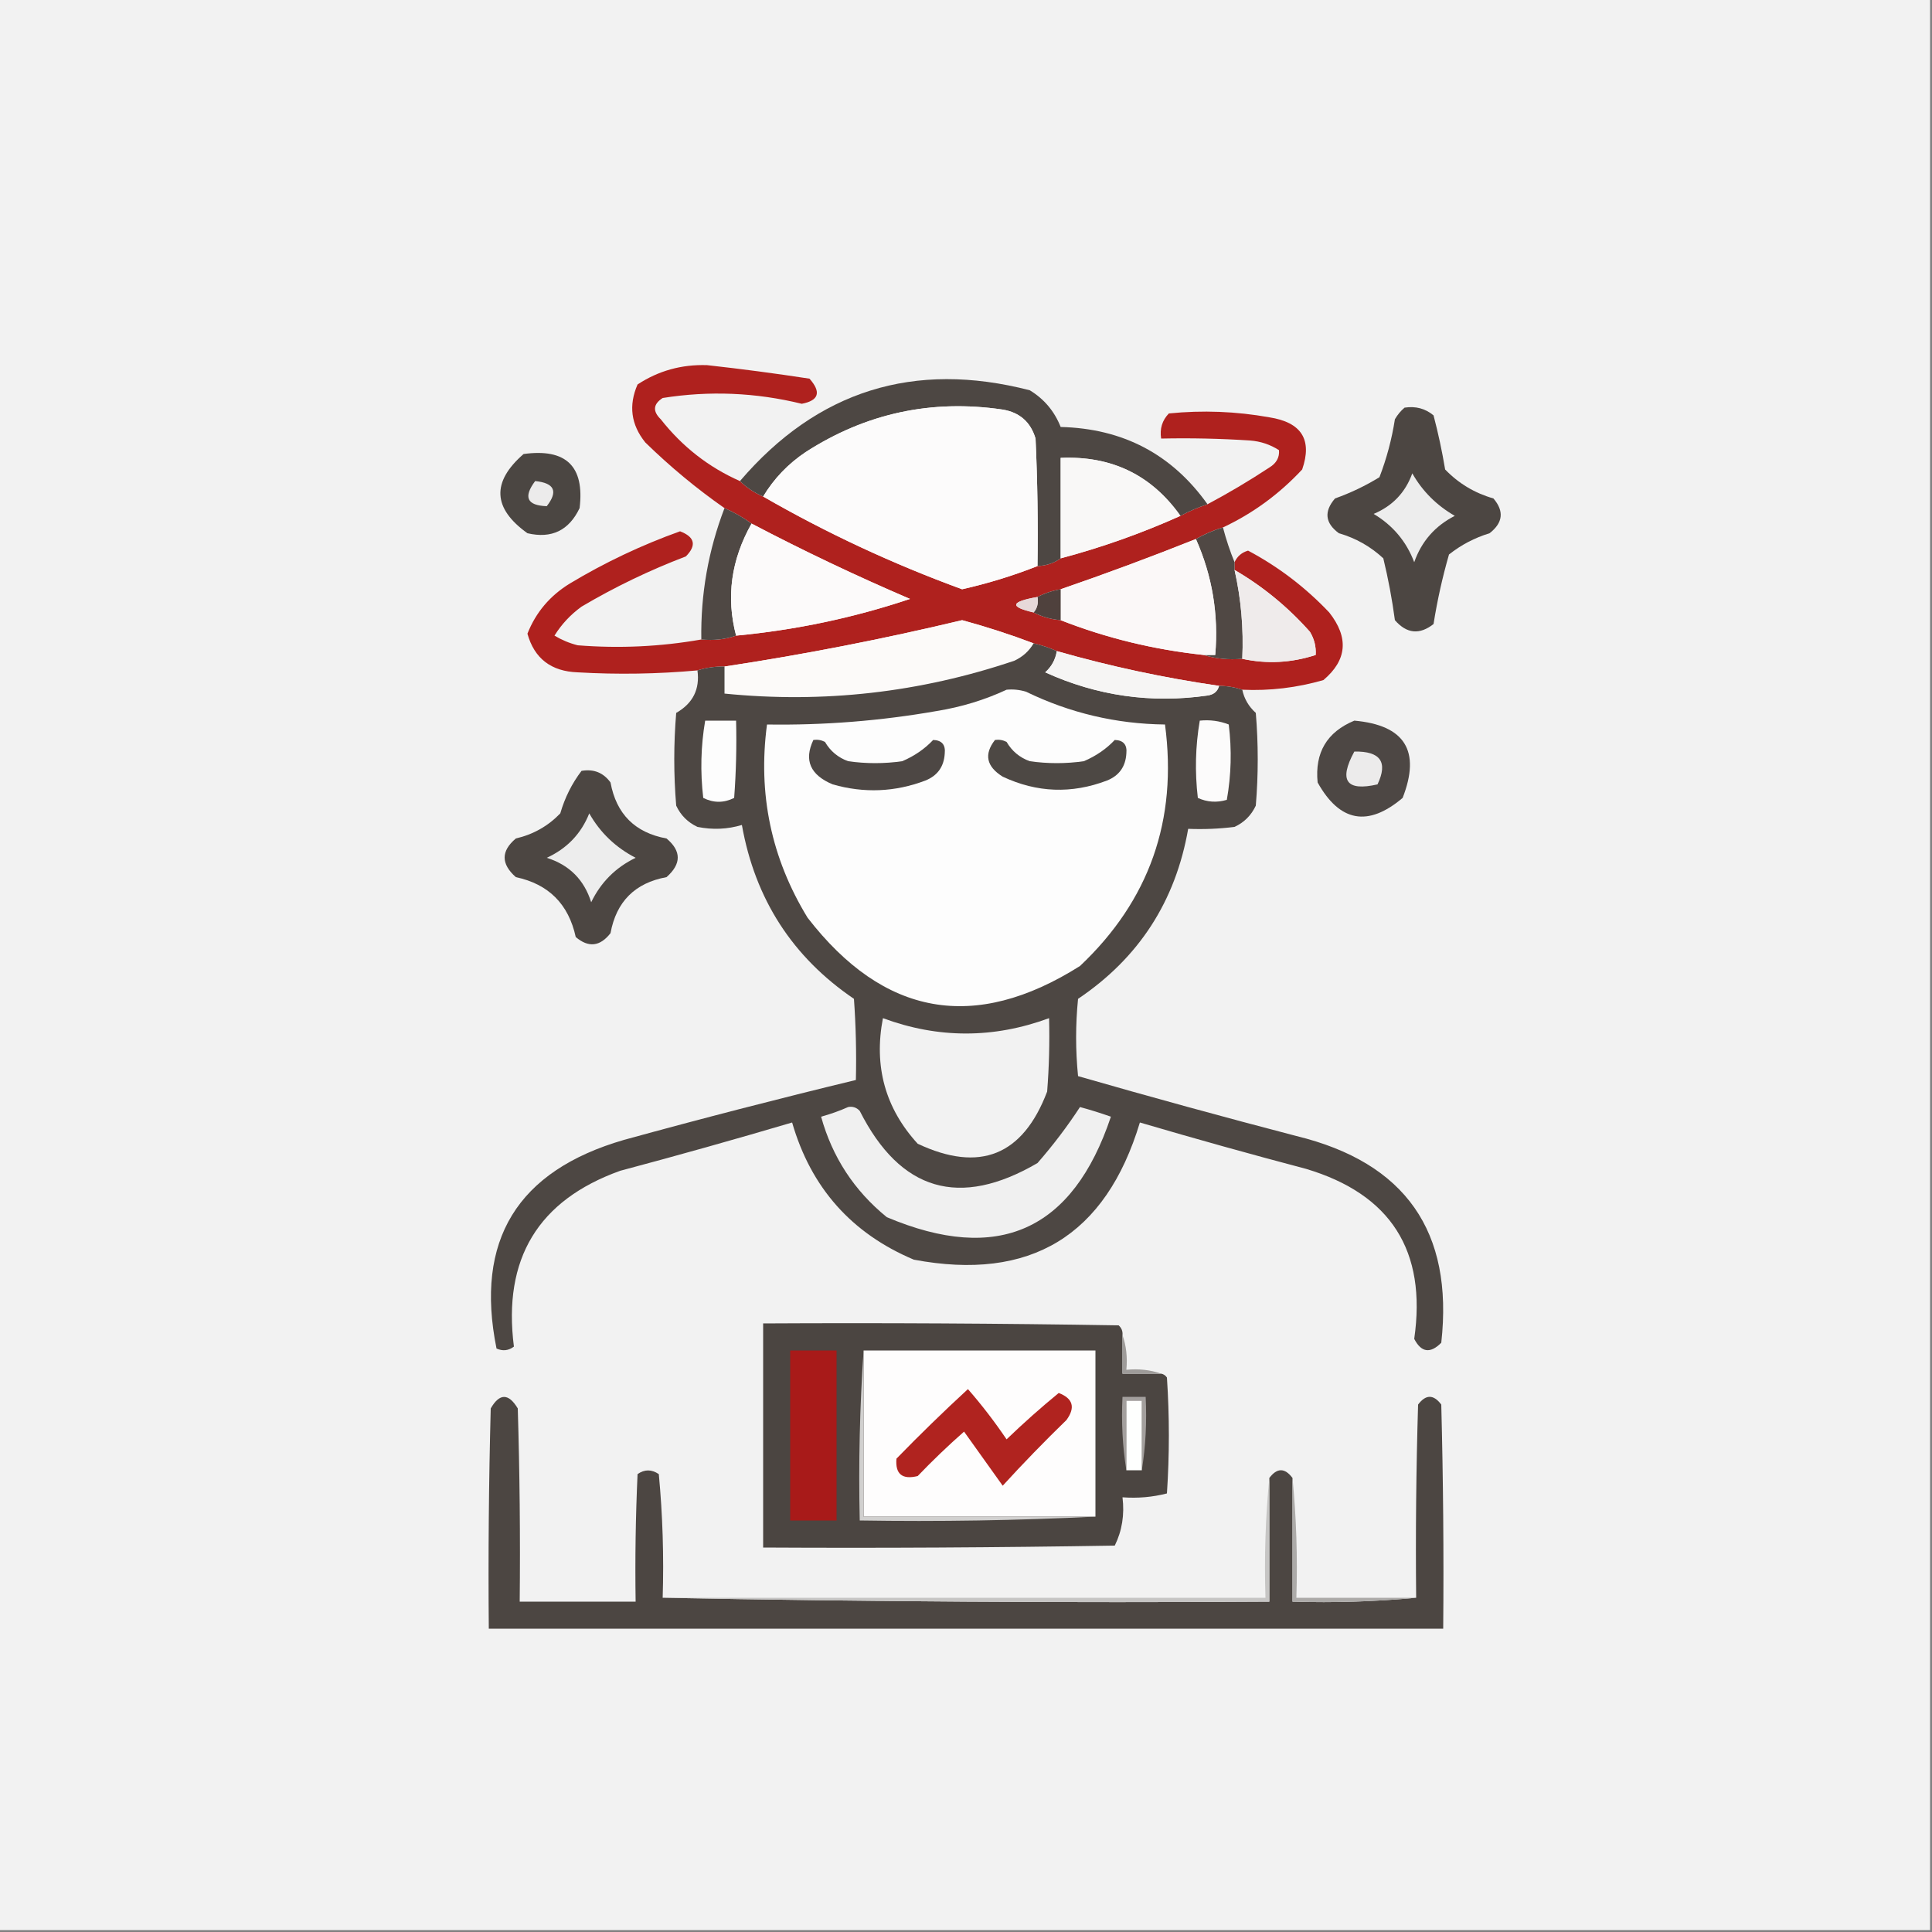 <svg xmlns="http://www.w3.org/2000/svg" xmlns:xlink="http://www.w3.org/1999/xlink" width="500px" height="500px" style="shape-rendering:geometricPrecision; text-rendering:geometricPrecision; image-rendering:optimizeQuality; fill-rule:evenodd; clip-rule:evenodd"><rect width="100%" height="100%" fill="#808080" stroke="none"/><g><path style="opacity:1" fill="#f2f2f2" d="M -0.5,-0.5 C 166.167,-0.5 332.833,-0.5 499.5,-0.5C 499.5,166.167 499.5,332.833 499.5,499.5C 332.833,499.5 166.167,499.5 -0.5,499.5C -0.5,332.833 -0.5,166.167 -0.5,-0.5 Z"></path></g><g><path style="opacity:1" fill="#af211e" d="M 191.5,124.5 C 193.205,126.192 195.205,127.525 197.5,128.5C 213.914,137.955 231.081,145.955 249,152.5C 255.765,150.965 262.265,148.965 268.5,146.5C 270.786,146.405 272.786,145.738 274.5,144.5C 285.149,141.674 295.482,138.007 305.5,133.5C 307.751,132.305 310.085,131.305 312.5,130.5C 317.938,127.61 323.272,124.443 328.5,121C 330.329,119.887 331.163,118.387 331,116.5C 328.734,115.044 326.234,114.21 323.5,114C 315.841,113.5 308.174,113.334 300.5,113.5C 300.104,110.956 300.771,108.789 302.5,107C 311.23,106.124 319.896,106.458 328.5,108C 336.843,109.3 339.676,113.8 337,121.5C 331.075,127.866 324.241,132.866 316.5,136.5C 314.046,137.227 311.713,138.227 309.5,139.5C 297.938,144.114 286.271,148.448 274.5,152.5C 272.302,152.875 270.302,153.542 268.5,154.5C 261.516,155.718 261.183,157.051 267.5,158.5C 269.599,159.612 271.933,160.279 274.5,160.5C 286.308,165.133 298.641,168.133 311.5,169.5C 314.625,170.479 317.958,170.813 321.5,170.5C 327.884,171.886 334.217,171.553 340.5,169.5C 340.628,167.345 340.128,165.345 339,163.5C 333.297,157.083 326.797,151.749 319.5,147.5C 319.5,146.833 319.5,146.167 319.5,145.5C 320.191,143.978 321.358,142.978 323,142.5C 330.842,146.668 337.842,152.002 344,158.5C 349.12,165.006 348.62,170.839 342.5,176C 335.639,177.988 328.639,178.822 321.5,178.5C 319.565,177.85 317.565,177.517 315.5,177.5C 301.276,175.443 287.276,172.443 273.5,168.5C 271.579,167.637 269.579,166.971 267.5,166.5C 261.519,164.229 255.352,162.229 249,160.5C 228.549,165.392 208.049,169.392 187.5,172.5C 185.097,172.448 182.764,172.781 180.5,173.5C 170.181,174.434 159.847,174.601 149.5,174C 142.63,173.754 138.296,170.42 136.5,164C 138.672,158.488 142.338,154.154 147.5,151C 156.545,145.561 166.045,141.061 176,137.5C 179.826,138.969 180.326,141.136 177.5,144C 168.12,147.57 159.12,151.903 150.5,157C 147.641,159.077 145.308,161.577 143.5,164.5C 145.369,165.624 147.369,166.457 149.5,167C 160.283,167.858 170.949,167.358 181.5,165.5C 184.713,165.81 187.713,165.477 190.5,164.5C 205.943,163.046 220.943,159.879 235.5,155C 221.538,149.018 207.871,142.518 194.5,135.5C 192.337,133.917 190.004,132.584 187.5,131.5C 180.273,126.452 173.44,120.785 167,114.5C 163.301,109.91 162.635,104.91 165,99.5C 170.407,95.947 176.407,94.281 183,94.5C 191.854,95.479 200.687,96.646 209.5,98C 212.59,101.492 211.923,103.658 207.5,104.5C 195.569,101.575 183.569,101.075 171.5,103C 169.032,104.588 168.866,106.422 171,108.5C 176.583,115.6 183.416,120.934 191.5,124.5 Z"></path></g><g><path style="opacity:1" fill="#4d4743" d="M 312.5,130.5 C 310.085,131.305 307.751,132.305 305.5,133.5C 298.004,122.92 287.671,117.92 274.5,118.5C 274.5,127.167 274.5,135.833 274.5,144.5C 272.786,145.738 270.786,146.405 268.5,146.5C 268.667,135.495 268.5,124.495 268,113.5C 266.73,109.23 263.896,106.73 259.5,106C 241.094,103.281 224.094,106.947 208.5,117C 203.955,120.044 200.289,123.877 197.5,128.5C 195.205,127.525 193.205,126.192 191.5,124.5C 211.524,101.105 236.524,93.271 266.5,101C 270.215,103.252 272.882,106.419 274.5,110.5C 290.634,110.897 303.301,117.564 312.5,130.5 Z"></path></g><g><path style="opacity:1" fill="#fcfbfb" d="M 268.5,146.5 C 262.265,148.965 255.765,150.965 249,152.5C 231.081,145.955 213.914,137.955 197.5,128.5C 200.289,123.877 203.955,120.044 208.5,117C 224.094,106.947 241.094,103.281 259.5,106C 263.896,106.73 266.73,109.23 268,113.5C 268.5,124.495 268.667,135.495 268.5,146.5 Z"></path></g><g><path style="opacity:1" fill="#4c4642" d="M 363.5,105.5 C 366.365,105.055 368.865,105.722 371,107.5C 372.214,112.114 373.214,116.78 374,121.5C 377.472,125.107 381.639,127.607 386.5,129C 389.311,132.294 388.978,135.294 385.5,138C 381.637,139.181 378.137,141.014 375,143.5C 373.299,149.399 371.965,155.399 371,161.5C 367.381,164.343 364.048,164.01 361,160.5C 360.277,155.104 359.277,149.771 358,144.5C 354.703,141.433 350.869,139.267 346.5,138C 342.928,135.374 342.595,132.374 345.5,129C 349.531,127.568 353.364,125.734 357,123.5C 358.864,118.657 360.197,113.657 361,108.5C 361.698,107.309 362.531,106.309 363.5,105.5 Z"></path></g><g><path style="opacity:1" fill="#4b4642" d="M 135.5,117.5 C 146.49,115.992 151.324,120.658 150,131.5C 147.24,137.297 142.74,139.463 136.5,138C 127.509,131.571 127.176,124.738 135.5,117.5 Z"></path></g><g><path style="opacity:1" fill="#f9f8f7" d="M 305.5,133.5 C 295.482,138.007 285.149,141.674 274.5,144.5C 274.5,135.833 274.5,127.167 274.5,118.5C 287.671,117.92 298.004,122.92 305.5,133.5 Z"></path></g><g><path style="opacity:1" fill="#ededed" d="M 365.5,122.5 C 368.118,127.118 371.784,130.784 376.5,133.5C 371.383,136.115 367.883,140.115 366,145.5C 363.973,140.136 360.473,135.969 355.5,133C 360.387,130.947 363.721,127.447 365.5,122.5 Z"></path></g><g><path style="opacity:1" fill="#ecebeb" d="M 138.5,124.5 C 143.493,124.997 144.493,127.164 141.5,131C 136.382,130.824 135.382,128.658 138.5,124.5 Z"></path></g><g><path style="opacity:1" fill="#4f4844" d="M 187.5,131.5 C 190.004,132.584 192.337,133.917 194.5,135.5C 189.209,144.88 187.876,154.546 190.5,164.5C 187.713,165.477 184.713,165.81 181.5,165.5C 181.315,153.762 183.315,142.429 187.5,131.5 Z"></path></g><g><path style="opacity:1" fill="#fcfafa" d="M 194.5,135.5 C 207.871,142.518 221.538,149.018 235.5,155C 220.943,159.879 205.943,163.046 190.5,164.5C 187.876,154.546 189.209,144.88 194.5,135.5 Z"></path></g><g><path style="opacity:1" fill="#504844" d="M 316.5,136.5 C 317.331,139.659 318.331,142.659 319.5,145.5C 319.5,146.167 319.5,146.833 319.5,147.5C 321.202,155.049 321.868,162.715 321.5,170.5C 317.958,170.813 314.625,170.479 311.5,169.5C 312.5,169.5 313.5,169.5 314.5,169.5C 315.398,159.003 313.732,149.003 309.5,139.5C 311.713,138.227 314.046,137.227 316.5,136.5 Z"></path></g><g><path style="opacity:1" fill="#fbf8f8" d="M 309.5,139.5 C 313.732,149.003 315.398,159.003 314.5,169.5C 313.5,169.5 312.5,169.5 311.5,169.5C 298.641,168.133 286.308,165.133 274.5,160.5C 274.5,157.833 274.5,155.167 274.5,152.5C 286.271,148.448 297.938,144.114 309.5,139.5 Z"></path></g><g><path style="opacity:1" fill="#efebeb" d="M 319.5,147.5 C 326.797,151.749 333.297,157.083 339,163.5C 340.128,165.345 340.628,167.345 340.5,169.5C 334.217,171.553 327.884,171.886 321.5,170.5C 321.868,162.715 321.202,155.049 319.5,147.5 Z"></path></g><g><path style="opacity:1" fill="#4f413d" d="M 274.5,152.5 C 274.5,155.167 274.5,157.833 274.5,160.5C 271.933,160.279 269.599,159.612 267.5,158.5C 268.434,157.432 268.768,156.099 268.5,154.5C 270.302,153.542 272.302,152.875 274.5,152.5 Z"></path></g><g><path style="opacity:1" fill="#e7d9d9" d="M 268.5,154.5 C 268.768,156.099 268.434,157.432 267.5,158.5C 261.183,157.051 261.516,155.718 268.5,154.5 Z"></path></g><g><path style="opacity:1" fill="#fcfaf9" d="M 267.5,166.5 C 266.327,168.504 264.66,170.004 262.5,171C 238.126,179.238 213.126,182.071 187.5,179.5C 187.5,177.167 187.5,174.833 187.5,172.5C 208.049,169.392 228.549,165.392 249,160.5C 255.352,162.229 261.519,164.229 267.5,166.5 Z"></path></g><g><path style="opacity:1" fill="#4d4743" d="M 267.5,166.5 C 269.579,166.971 271.579,167.637 273.5,168.5C 273.16,170.679 272.16,172.512 270.5,174C 283.89,180.092 297.89,182.092 312.5,180C 314.119,179.764 315.119,178.931 315.5,177.5C 317.565,177.517 319.565,177.85 321.5,178.5C 321.992,180.841 323.159,182.841 325,184.5C 325.667,192.5 325.667,200.5 325,208.5C 323.833,211 322,212.833 319.5,214C 315.514,214.499 311.514,214.666 307.5,214.5C 304.227,233.26 294.727,247.926 279,258.5C 278.333,265.167 278.333,271.833 279,278.5C 297.739,283.894 316.572,289.06 335.5,294C 363.713,300.872 376.213,318.706 373,347.5C 370.16,350.371 367.826,350.037 366,346.5C 369.283,323.721 359.95,309.054 338,302.5C 323.582,298.692 309.248,294.692 295,290.5C 286.155,319.841 266.655,331.674 236.5,326C 220.369,319.2 209.869,307.367 205,290.5C 190.252,294.859 175.418,299.026 160.5,303C 139.258,310.621 130.091,325.788 133,348.5C 131.612,349.554 130.112,349.72 128.5,349C 122.837,321.015 133.837,303.015 161.5,295C 181.44,289.515 201.44,284.349 221.5,279.5C 221.666,272.492 221.5,265.492 221,258.5C 205.076,247.679 195.409,232.679 192,213.5C 188.256,214.626 184.423,214.793 180.5,214C 178,212.833 176.167,211 175,208.5C 174.333,200.5 174.333,192.5 175,184.5C 179.329,182.023 181.162,178.357 180.5,173.5C 182.764,172.781 185.097,172.448 187.5,172.5C 187.5,174.833 187.5,177.167 187.5,179.5C 213.126,182.071 238.126,179.238 262.5,171C 264.66,170.004 266.327,168.504 267.5,166.5 Z"></path></g><g><path style="opacity:1" fill="#f6f5f4" d="M 273.5,168.5 C 287.276,172.443 301.276,175.443 315.5,177.5C 315.119,178.931 314.119,179.764 312.5,180C 297.89,182.092 283.89,180.092 270.5,174C 272.16,172.512 273.16,170.679 273.5,168.5 Z"></path></g><g><path style="opacity:1" fill="#fdfdfd" d="M 260.5,178.5 C 262.199,178.34 263.866,178.506 265.5,179C 276.877,184.525 288.877,187.358 301.5,187.5C 304.792,212.212 297.458,233.046 279.5,250C 252.244,267.216 228.744,263.049 209,237.5C 199.603,222.126 196.103,205.459 198.5,187.5C 213.275,187.723 227.941,186.556 242.5,184C 248.866,182.962 254.866,181.129 260.5,178.5 Z"></path></g><g><path style="opacity:1" fill="#fdfdfd" d="M 182.5,186.5 C 185.167,186.5 187.833,186.5 190.5,186.5C 190.666,193.175 190.5,199.842 190,206.5C 187.333,207.833 184.667,207.833 182,206.5C 181.208,199.753 181.374,193.086 182.5,186.5 Z"></path></g><g><path style="opacity:1" fill="#fcfbfb" d="M 310.5,186.5 C 313.119,186.232 315.619,186.565 318,187.5C 318.81,194.082 318.643,200.582 317.5,207C 314.901,207.769 312.401,207.602 310,206.5C 309.208,199.753 309.374,193.086 310.5,186.5 Z"></path></g><g><path style="opacity:1" fill="#4d4744" d="M 350.5,186.5 C 363.58,187.667 367.747,194.333 363,206.5C 354.048,214.078 346.714,212.745 341,202.5C 340.24,194.774 343.406,189.441 350.5,186.5 Z"></path></g><g><path style="opacity:1" fill="#4d4744" d="M 210.5,191.5 C 211.552,191.351 212.552,191.517 213.5,192C 214.891,194.39 216.891,196.057 219.5,197C 224.167,197.667 228.833,197.667 233.5,197C 236.651,195.651 239.318,193.818 241.5,191.5C 243.739,191.574 244.739,192.741 244.5,195C 244.302,198.401 242.635,200.734 239.5,202C 231.636,204.988 223.636,205.321 215.5,203C 209.679,200.561 208.012,196.728 210.5,191.5 Z"></path></g><g><path style="opacity:1" fill="#4d4844" d="M 257.5,191.5 C 258.552,191.351 259.552,191.517 260.5,192C 261.891,194.39 263.891,196.057 266.5,197C 271.167,197.667 275.833,197.667 280.5,197C 283.651,195.651 286.318,193.818 288.5,191.5C 290.739,191.574 291.739,192.741 291.5,195C 291.302,198.401 289.635,200.734 286.5,202C 277.35,205.487 268.35,205.154 259.5,201C 255.275,198.375 254.608,195.208 257.5,191.5 Z"></path></g><g><path style="opacity:1" fill="#ecebeb" d="M 350.5,194.5 C 357.251,194.38 359.251,197.214 356.5,203C 348.407,204.854 346.407,202.021 350.5,194.5 Z"></path></g><g><path style="opacity:1" fill="#4c4642" d="M 150.5,199.5 C 153.652,198.959 156.152,199.959 158,202.5C 159.5,210.667 164.333,215.5 172.5,217C 176.367,220.249 176.367,223.582 172.5,227C 164.333,228.5 159.5,233.333 158,241.5C 155.294,244.978 152.294,245.311 149,242.5C 147.14,233.973 141.973,228.806 133.5,227C 129.633,223.582 129.633,220.249 133.5,217C 138.013,215.948 141.847,213.782 145,210.5C 146.181,206.426 148.014,202.759 150.5,199.5 Z"></path></g><g><path style="opacity:1" fill="#ededed" d="M 152.5,210.5 C 155.311,215.476 159.311,219.309 164.5,222C 159.333,224.5 155.5,228.333 153,233.5C 151.167,227.667 147.333,223.833 141.5,222C 146.741,219.594 150.408,215.761 152.5,210.5 Z"></path></g><g><path style="opacity:1" fill="#f2f2f2" d="M 228.5,263.5 C 242.812,268.794 257.146,268.794 271.5,263.5C 271.666,269.842 271.5,276.175 271,282.5C 264.722,299.054 253.555,303.554 237.5,296C 229.101,286.81 226.101,275.977 228.5,263.5 Z"></path></g><g><path style="opacity:1" fill="#f0f0f0" d="M 219.5,286.5 C 220.675,286.281 221.675,286.614 222.5,287.5C 232.994,308.274 248.327,312.774 268.5,301C 272.554,296.359 276.221,291.526 279.5,286.5C 282.197,287.232 284.864,288.066 287.5,289C 277.629,318.52 258.295,327.186 229.5,315C 221.068,308.135 215.402,299.468 212.5,289C 215.004,288.302 217.337,287.469 219.5,286.5 Z"></path></g><g><path style="opacity:1" fill="#4b4541" d="M 290.5,345.5 C 290.5,348.833 290.5,352.167 290.5,355.5C 293.833,355.5 297.167,355.5 300.5,355.5C 301.117,355.611 301.617,355.944 302,356.5C 302.667,366.5 302.667,376.5 302,386.5C 298.27,387.46 294.437,387.793 290.5,387.5C 291.055,391.997 290.389,396.164 288.5,400C 258.168,400.5 227.835,400.667 197.5,400.5C 197.5,381.167 197.5,361.833 197.5,342.5C 228.168,342.333 258.835,342.5 289.5,343C 290.252,343.671 290.586,344.504 290.5,345.5 Z"></path></g><g><path style="opacity:1" fill="#a81a19" d="M 204.5,349.5 C 208.5,349.5 212.5,349.5 216.5,349.5C 216.5,364.167 216.5,378.833 216.5,393.5C 212.5,393.5 208.5,393.5 204.5,393.5C 204.5,378.833 204.5,364.167 204.5,349.5 Z"></path></g><g><path style="opacity:1" fill="#fefdfd" d="M 223.5,349.5 C 243.5,349.5 263.5,349.5 283.5,349.5C 283.5,363.833 283.5,378.167 283.5,392.5C 263.5,392.5 243.5,392.5 223.5,392.5C 223.5,378.167 223.5,363.833 223.5,349.5 Z"></path></g><g><path style="opacity:1" fill="#9e9b99" d="M 290.5,345.5 C 291.477,348.287 291.81,351.287 291.5,354.5C 294.713,354.19 297.713,354.523 300.5,355.5C 297.167,355.5 293.833,355.5 290.5,355.5C 290.5,352.167 290.5,348.833 290.5,345.5 Z"></path></g><g><path style="opacity:1" fill="#b0231f" d="M 250.5,359.5 C 254.047,363.554 257.38,367.888 260.5,372.5C 264.863,368.301 269.363,364.301 274,360.5C 277.697,361.926 278.363,364.26 276,367.5C 270.291,373.041 264.791,378.708 259.5,384.5C 256.167,379.833 252.833,375.167 249.5,370.5C 245.348,374.151 241.348,377.984 237.5,382C 233.494,382.987 231.661,381.487 232,377.5C 238.062,371.27 244.229,365.27 250.5,359.5 Z"></path></g><g><path style="opacity:1" fill="#4c4642" d="M 171.5,413.5 C 223.664,414.499 275.997,414.832 328.5,414.5C 328.5,403.833 328.5,393.167 328.5,382.5C 330.5,379.833 332.5,379.833 334.5,382.5C 334.5,393.167 334.5,403.833 334.5,414.5C 345.346,414.828 356.013,414.494 366.5,413.5C 366.333,396.83 366.5,380.163 367,363.5C 369,360.833 371,360.833 373,363.5C 373.5,382.83 373.667,402.164 373.5,421.5C 291.167,421.5 208.833,421.5 126.5,421.5C 126.333,402.497 126.5,383.497 127,364.5C 129.285,360.534 131.618,360.534 134,364.5C 134.5,381.163 134.667,397.83 134.5,414.5C 144.5,414.5 154.5,414.5 164.5,414.5C 164.333,403.495 164.5,392.495 165,381.5C 166.796,380.233 168.629,380.233 170.5,381.5C 171.499,392.146 171.832,402.813 171.5,413.5 Z"></path></g><g><path style="opacity:1" fill="#a39f9d" d="M 295.5,380.5 C 295.5,374.5 295.5,368.5 295.5,362.5C 294.167,362.5 292.833,362.5 291.5,362.5C 291.5,368.5 291.5,374.5 291.5,380.5C 290.51,374.355 290.177,368.022 290.5,361.5C 292.5,361.5 294.5,361.5 296.5,361.5C 296.823,368.022 296.49,374.355 295.5,380.5 Z"></path></g><g><path style="opacity:1" fill="#fefffe" d="M 295.5,380.5 C 294.167,380.5 292.833,380.5 291.5,380.5C 291.5,374.5 291.5,368.5 291.5,362.5C 292.833,362.5 294.167,362.5 295.5,362.5C 295.5,368.5 295.5,374.5 295.5,380.5 Z"></path></g><g><path style="opacity:1" fill="#d1d0cf" d="M 223.5,349.5 C 223.5,363.833 223.5,378.167 223.5,392.5C 243.5,392.5 263.5,392.5 283.5,392.5C 263.34,393.497 243.007,393.83 222.5,393.5C 222.171,378.657 222.504,363.99 223.5,349.5 Z"></path></g><g><path style="opacity:1" fill="#c6c5c4" d="M 328.5,382.5 C 328.5,393.167 328.5,403.833 328.5,414.5C 275.997,414.832 223.664,414.499 171.5,413.5C 223.5,413.5 275.5,413.5 327.5,413.5C 327.172,402.986 327.506,392.653 328.5,382.5 Z"></path></g><g><path style="opacity:1" fill="#acaaa8" d="M 334.5,382.5 C 335.494,392.653 335.828,402.986 335.5,413.5C 345.833,413.5 356.167,413.5 366.5,413.5C 356.013,414.494 345.346,414.828 334.5,414.5C 334.5,403.833 334.5,393.167 334.5,382.5 Z"></path></g></svg>